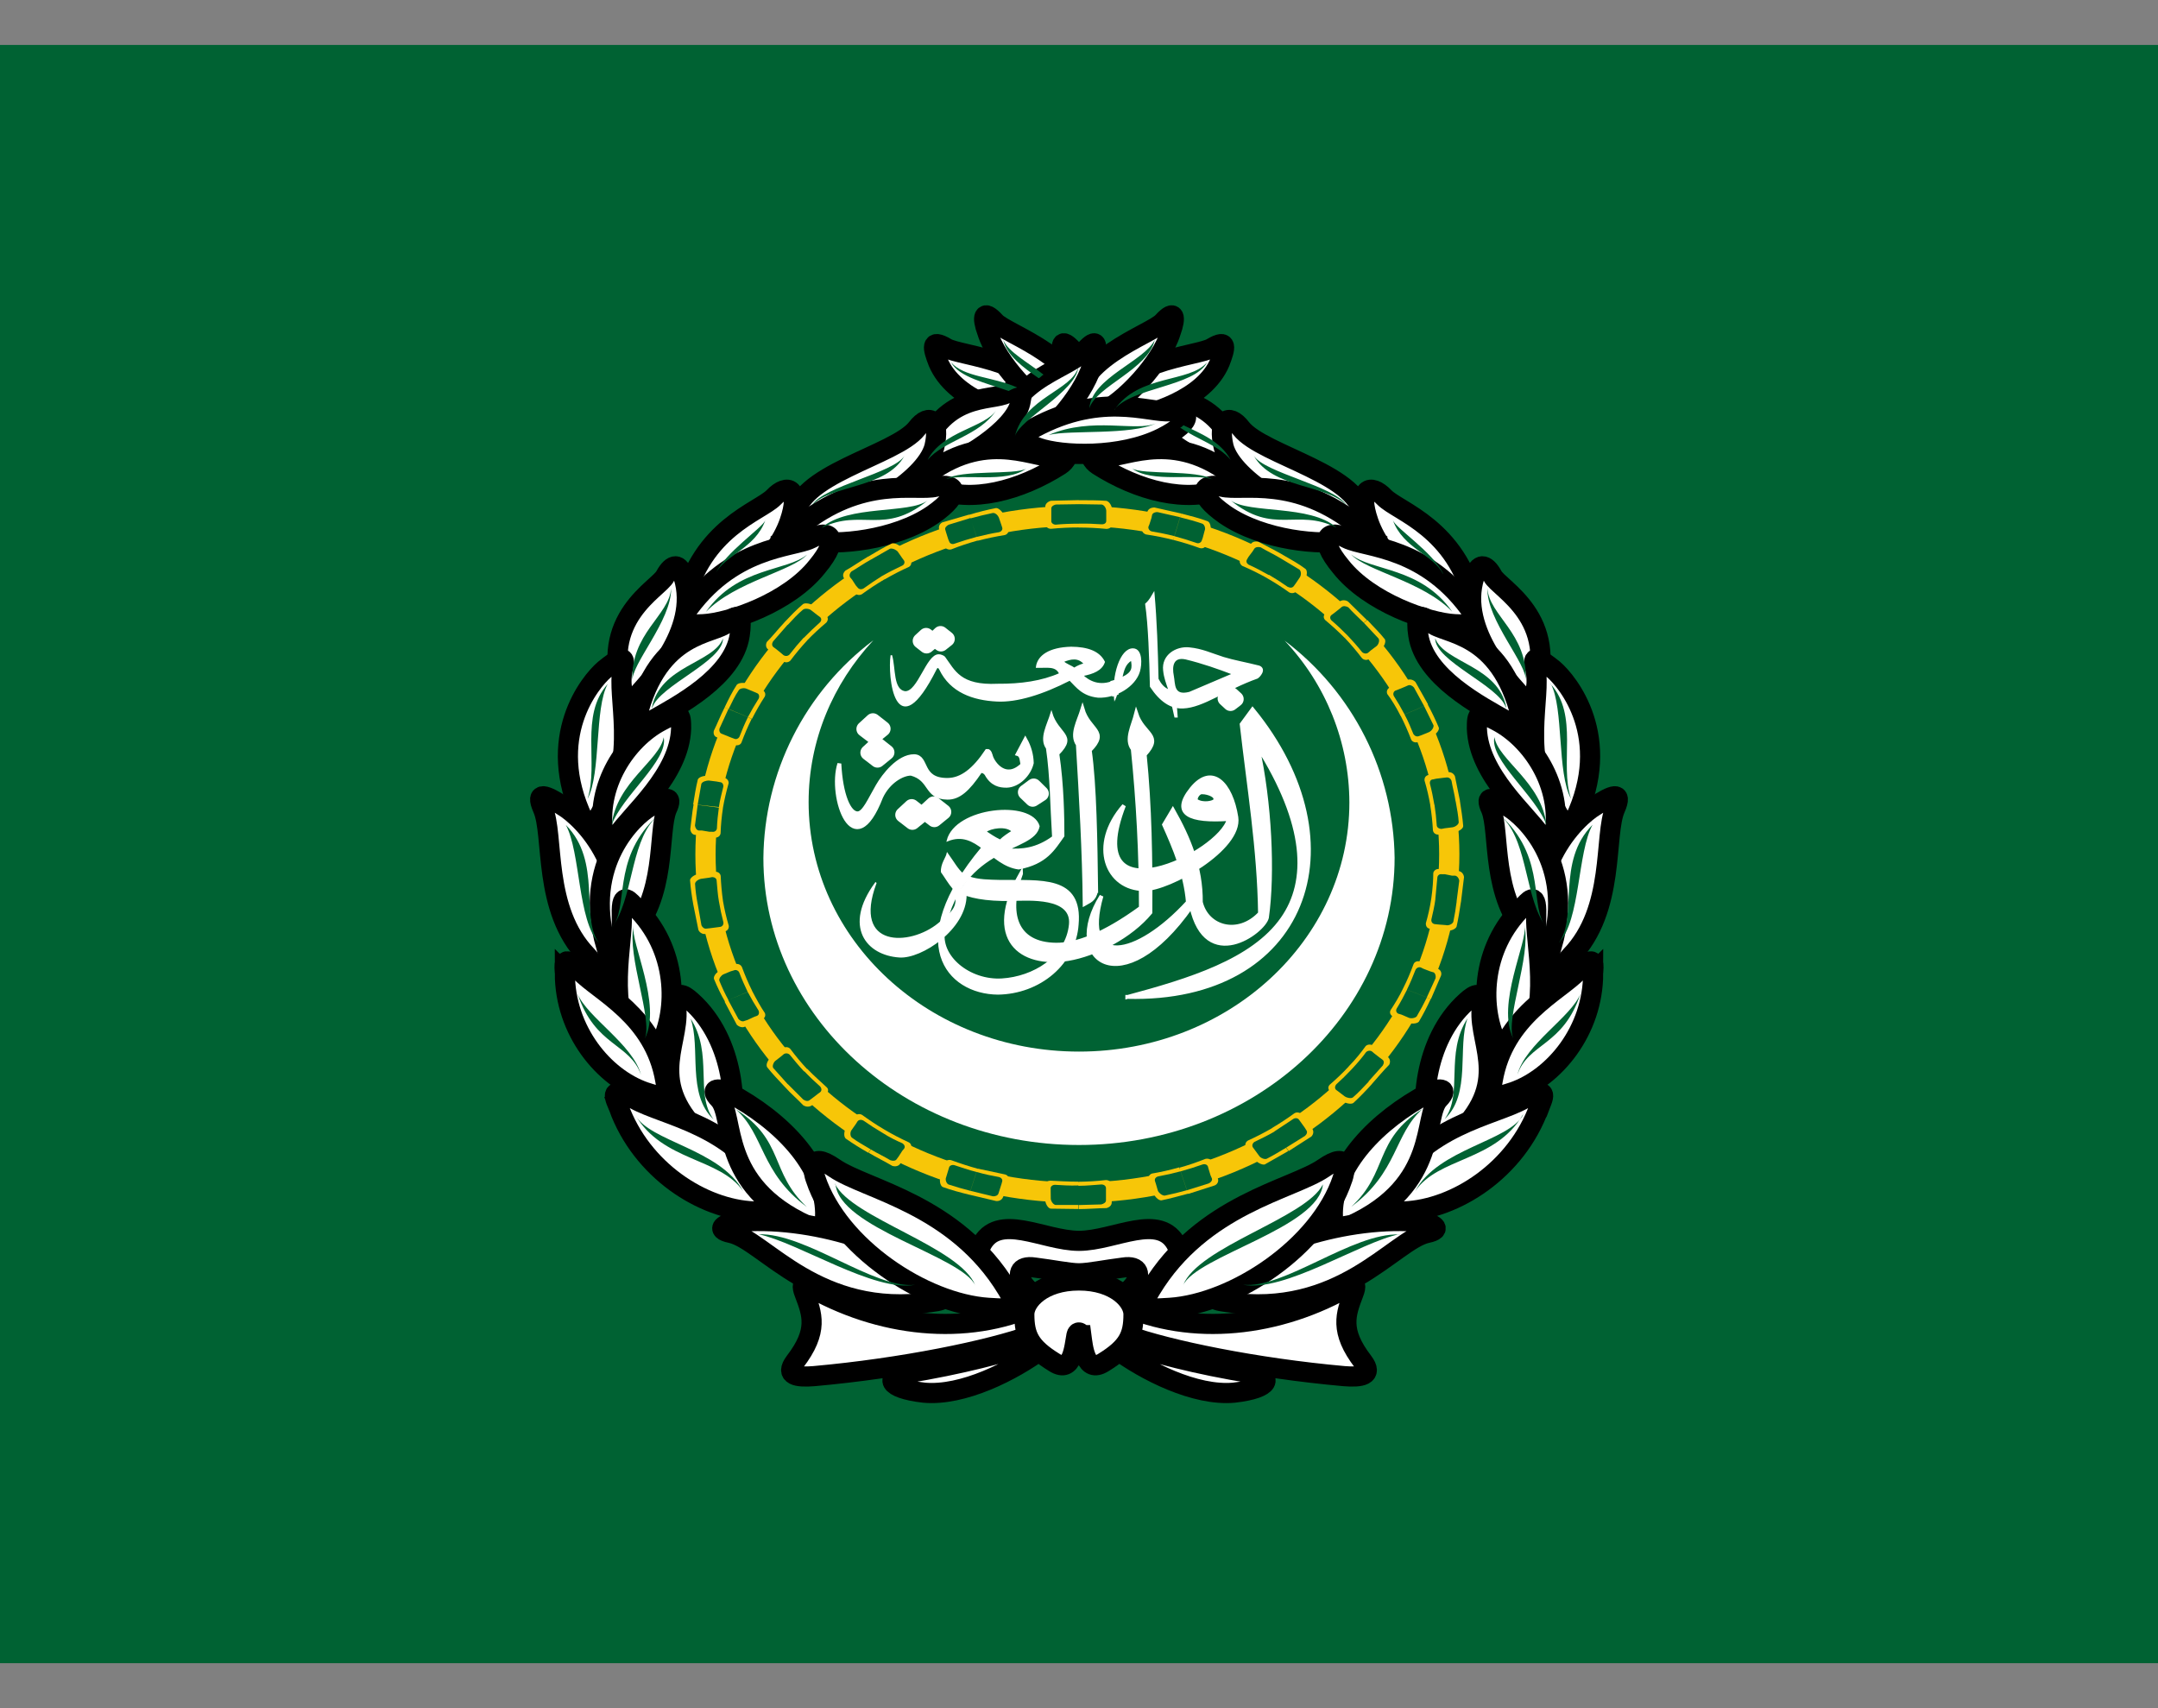 <svg fill="none" height="19" viewBox="0 0 24 19" width="24" xmlns="http://www.w3.org/2000/svg" xmlns:xlink="http://www.w3.org/1999/xlink"><rect x="0" y="0" width="24" height="19" fill="#808080" stroke="none"/><clipPath id="a"><path d="m0 .5h24v18h-24z"/></clipPath><g clip-path="url(#a)"><path d="m0 .5v18h24v-18z" fill="#006233"/><path clip-rule="evenodd" d="m9.738 9.823c-.353.483-.098.796.266.819.24.016.739-.309.738-.691l-.136-.069c.076.196-.003.258-.165.392-.32.264-.975.283-.702-.45z" fill="#fff" fill-rule="evenodd" stroke="#fff" stroke-width=".017"/><path clip-rule="evenodd" d="m12.537 11.089c1.988.051 2.62-1.699 1.393-3.198l-.121.165c.079.698.194 1.387.204 2.103-.24.257-.589.161-.658-.124.004-.387-.135-.715-.311-1.027l-.098.165c.115.257.239.546.265.862-.567.619-1.194.744-.961-.069-.449.713.23 1.216.999.118.165.749.803.284.841.123.07-.491.034-1.283-.106-1.908.553.872.573 1.501.278 1.921-.327.468-1.039.686-1.725.87z" fill="#fff" fill-rule="evenodd" stroke="#fff" stroke-width=".043"/><path clip-rule="evenodd" d="m13.665 9.11c-.425.029-.643-.051-.413-.337.228-.28.44-.057.498.318.053.351-.747.799-1.024.799-.418 0-.612-.49-.226-.93-.496 1.285 1.072.54 1.166.151zm-.294-.298c-.052-.002-.09.081-.064.097.075.047.194.019.206-.005.026-.052-.07-.089-.142-.092z" fill="#fff" fill-rule="evenodd" stroke="#fff" stroke-width=".043"/><path clip-rule="evenodd" d="m11.355 9.717c-.409.732-.001 1.035.523.95.305-.051.693-.248.916-.517.004-.593-.005-1.181-.063-1.755.204-.222-.018-.221-.095-.459-.035.139-.121.289-.038.397.059.579.091 1.166.09 1.764-.412.301-.721.413-.942.411-.457-.004-.555-.353-.391-.79z" fill="#fff" fill-rule="evenodd" stroke="#fff" stroke-width=".043"/><path clip-rule="evenodd" d="m12.191 9.91c-.007-.552-.016-1.178-.071-1.564.213-.215-.011-.22-.081-.46-.041.136-.131.285-.052.396.035.59.07 1.181.076 1.771.049-.029.105-.04.127-.143z" fill="#fff" fill-rule="evenodd" stroke="#fff" stroke-width=".043"/><path clip-rule="evenodd" d="m10.604 9.884c-.052-.06-.089-.127-.131-.185-.007-.083.054-.16.063-.202.07.098.11.172.166.221m.074.038c.102.037.228.037.344.04.447.007.917-.06.867.491-.015.206-.115.4-.279.542-.165.142-.382.223-.61.226-.569-.005-1.054-.576-.177-1.626.085-.012.195.009.286.016.157.011.318-.002.502-.136-.022-.346-.022-.674-.068-.986-.079-.11.011-.258.052-.396.07.241.292.246.08.461.051.347.056.701.056.912-.106.148-.19.304-.5.363-.318-.042-.461-.447-.792-.313.091-.365.932-.448 1.017-.16-.056.3-.841.18-1.05 1.15-.064.299.282.574.638.552.348-.021.719-.241.755-.61.029-.309-.45-.273-.65-.269-.292.006-.476-.035-.586-.093m.299-.669c.052-.045.233-.076.299-.004-.049.03-.097.062-.136.1-.068-.032-.113-.065-.162-.097z" fill="#fff" fill-rule="evenodd"/><path d="m10.604 9.884c-.052-.06-.089-.127-.131-.185-.007-.083.054-.16.063-.202.07.098.11.172.166.221m.074.038c.102.037.228.037.344.04.447.007.917-.06.867.491-.015.206-.115.4-.279.542-.165.142-.382.223-.61.226-.569-.005-1.054-.576-.177-1.626.085-.012.195.009.286.016.157.011.318-.002.502-.136-.022-.346-.022-.674-.068-.986-.079-.11.011-.258.052-.396.07.241.292.246.08.461.051.347.056.701.056.912-.106.148-.19.304-.5.363-.318-.042-.461-.447-.792-.313.091-.365.932-.448 1.017-.16-.056.3-.841.18-1.05 1.15-.064.299.282.574.638.552.348-.021.719-.241.755-.61.029-.309-.45-.273-.65-.269-.292.006-.476-.035-.586-.093m.299-.669c.052-.045.233-.076.299-.004-.049.03-.097.062-.136.1-.068-.032-.113-.065-.162-.097z" stroke="#fff" stroke-width=".017"/><path clip-rule="evenodd" d="m11.403 8.226c.045.081.07.17.072.261-.03.129-.151.249-.277.253-.078.002-.165-.017-.226-.128-.007-.014-.04-.046-.071-.031-.138.206-.24.293-.364.292-.248-.004-.174-.205-.404-.267-.095-.002-.252.086-.333.258-.305.788-.583-.002-.465-.37.018.351.11.559.206.553.07-.006.131-.153.22-.306.068-.118.232-.33.405-.33.158.004.059.268.375.264.153-.002.293-.109.435-.323.031-.005.04.046.046.063.022.073.161.274.349.091-.009-.04-.005-.105-.053-.119z" fill="#fff" fill-rule="evenodd" stroke="#fff" stroke-width=".043"/><path clip-rule="evenodd" d="m12.397 7.573c-.168.076-.29.006-.36-.061.121-.022.215-.062.243-.149-.055-.112-.184-.16-.367-.161-.244.006-.369.096-.384.218.113.004.215-.025.259.074-.2.089-.436.122-.693.12-.42.02-.481-.153-.592-.304-.008-.01-.045-.026-.064-.024-.13 0-.225.412-.371.411-.146-.017-.113-.265-.155-.407-.035.222.045 1.048.496.151.014-.03.033-.021.045.004.121.251.368.337.634.35.222.011.506-.077.81-.233.08.081.144.172.314.19.198.009.409-.122.457-.283.025-.083.029-.247-.068-.249-.135-.004-.233.294-.202.562.003-.004.018-.067.018-.067m-.597-.357c.089-.037.174-.055.243.027-.041.01-.08.027-.115.05-.038-.027-.09-.041-.128-.077zm.652.185c.022-.088.034-.159.113-.205.016.093.019.145-.113.205zm.532.136c-.026-.076-.052-.141-.06-.223-.019-.166.138-.261.28-.247.146.014.243.063.382.107.109.034.256.06.397.096.079.032 0 .117-.021.128-.352.125-.601.324-.825.332-.134.006-.252-.073-.36-.236-.007-.315-.019-.685-.053-.917.052-.047.063-.082.087-.12.027.306.038.629.045.954.029.056.064.103.128.127zm.225.025c-.188.048-.165-.097-.183-.186-.021-.104-.007-.222.139-.192.19.046.363.107.53.171z" fill="#fff" fill-rule="evenodd"/><path d="m12.397 7.573c-.168.076-.29.006-.36-.061.121-.022.215-.062.243-.149-.055-.112-.184-.16-.367-.161-.244.006-.369.096-.384.218.113.004.215-.025.259.074-.2.089-.436.122-.693.12-.42.02-.481-.153-.592-.304-.008-.01-.045-.026-.064-.024-.13 0-.225.412-.371.411-.146-.017-.113-.265-.155-.407-.035.222.045 1.048.496.151.014-.03.033-.021.045.004.121.251.368.337.634.35.222.011.506-.077.81-.233.08.081.144.172.314.19.198.009.409-.122.457-.283.025-.083.029-.247-.068-.249-.135-.004-.233.294-.202.562.003-.004.018-.067.018-.067m-.597-.357c.089-.037.174-.055.243.027-.041.01-.08.027-.115.05-.038-.027-.09-.041-.128-.077zm.652.185c.022-.088.034-.159.113-.205.016.093.019.145-.113.205zm.532.136c-.026-.076-.052-.141-.06-.223-.019-.166.138-.261.28-.247.146.014.243.063.382.107.109.034.256.06.397.096.079.032 0 .117-.021.128-.352.125-.601.324-.825.332-.134.006-.252-.073-.36-.236-.007-.315-.019-.685-.053-.917.052-.047.063-.082.087-.12.027.306.038.629.045.954.029.056.064.103.128.127zm.225.025c-.188.048-.165-.097-.183-.186-.021-.104-.007-.222.139-.192.19.046.363.107.53.171z" stroke="#fff" stroke-width=".017"/><path clip-rule="evenodd" d="m13.043 7.858.026.115h.02l-.008-.108" fill="#fff" fill-rule="evenodd"/><path d="m13.043 7.858.026.115h.02l-.008-.108" stroke="#fff" stroke-width=".017"/><path d="m10.043 9.064.096-.089.11.086-.102.083zm.243-.03.097-.089.11.086-.102.083zm-.675-.925.097-.089.11.086-.102.083zm.044.263.097-.089.109.086-.102.083zm1.752.44.089-.066.082.081-.093.06zm-1.17-1.683.063-.058.072.056-.067.055zm.16-.019.063-.06.072.057-.067.053zm3.348.666-.06.046-.057-.053.063-.042z" style="fill-rule:evenodd;clip-rule:evenodd;fill:#fff;stroke:#fff;stroke-width:.173;stroke-linecap:round;stroke-linejoin:round"/><path clip-rule="evenodd" d="m10.922 9.423-.007.098.172.015.138-.094z" fill="#fff" fill-rule="evenodd" stroke="#fff" stroke-width=".017"/><path clip-rule="evenodd" d="m12.373 7.592.051-.01-.005.128-.031.011z" fill="#fff" fill-rule="evenodd" stroke="#fff" stroke-width=".043"/><path d="m12 12.736c1.935 0 3.51-1.433 3.51-3.195-.006-.469-.119-.931-.331-1.349-.212-.419-.517-.783-.892-1.066.46.487.718 1.13.72 1.8 0 1.53-1.346 2.771-3.007 2.771-1.661 0-3.007-1.241-3.007-2.775 0-.686.27-1.316.72-1.8-.376.283-.682.649-.894 1.069-.212.42-.325.883-.329 1.354 0 1.759 1.575 3.191 3.51 3.191z" fill="#fff"/><path d="m11.525 14.515c-.774.352-1.742.256-2.56-.224-.035-.016-.053.008-.018.096.088.232.158.416-.106.76-.114.152.018.176.211.16.985-.088 1.953-.288 2.419-.456zm-.018.416c-.308.112-.836.248-1.425.344-.238.032-.229.168.194.216.431.04.985-.24 1.319-.488z" fill="#fff" stroke="#000" stroke-width=".224"/><path d="m12 14.163c.106 0 .299-.04.493-.064.361-.056.097.448-.493.448v.168c.598 0 1.223-.592 1.091-.857-.185-.384-.695-.056-1.091-.056-.396 0-.906-.328-1.091.056-.132.264.493.857 1.091.857v-.168c-.589 0-.853-.504-.493-.448.194.024.387.064.493.064z" fill="#fff"/><g stroke="#000" stroke-width=".224"><path d="m12 14.547c.589 0 .853-.504.493-.448-.194.024-.387.064-.493.064-.105 0-.299-.04-.493-.064-.361-.056-.097.448.493.448zm0 0v.168m0 0c.598 0 1.223-.592 1.091-.857-.185-.384-.695-.056-1.091-.056-.396 0-.906-.328-1.091.056-.132.264.493.857 1.091.857z"/><path d="m12.475 14.515c.774.352 1.742.256 2.56-.224.035-.016.053.008.018.096-.088.232-.158.416.106.76.114.152-.018.176-.211.16-.985-.088-1.953-.288-2.419-.456zm.018.416c.308.112.827.248 1.425.344.238.032.229.168-.194.216-.431.04-.985-.24-1.319-.488z" fill="#fff"/><path d="m12.026 14.851c.018.136.044.432.246.304.273-.168.334-.296.334-.536 0-.152-.202-.376-.607-.376-.405 0-.607.224-.607.376 0 .24.061.368.334.536.202.128.22-.168.246-.304.009-.048.053-.032.053 0z" fill="#fff"/><path d="m11.745 4.597c-.114-.592-1.073-.632-1.223-.728-.176-.104-.15 0-.088.16.176.416.774.584 1.047.632.22.032.29.048.264-.064z" fill="#fff"/><path d="m12.035 4.613c.097-.608-.853-.896-.968-1.033-.132-.144-.15-.056-.088.112.114.36.528.784.774.896.202.096.264.136.281.024z" fill="#fff"/><path d="m12.818 4.966c.088-.728-.686-.84-.888-1.073-.132-.144-.141-.064-.097.104.088.368.475.8.713.937.185.104.264.144.273.032z" fill="#fff"/><path d="m12.581 4.806c-.8-.472-1.363-.208-1.592-.232-.22-.024-.29.104.088.296.466.232 1.117.2 1.372.112.264-.096.185-.144.132-.176zm1.205.32c-.246-.784-.818-.656-.985-.752-.167-.096-.185-.072-.149.104.07.312.66.656.95.76.106.032.237.08.185-.112z" fill="#fff"/><path d="m13.671 5.262c-.686-.504-1.223-.128-1.434-.184-.158-.04-.088.056-.026.096.44.28.985.432 1.407.256.167-.064.176-.08.053-.168zm1.487.512c.009-.496-1.117-.704-1.355-1.009-.141-.184-.264-.088-.194.208.105.384.88.808 1.302.888.255.048.246-.032.246-.088z" fill="#fff"/><path d="m15.123 5.862c-.713-.584-1.311-.392-1.531-.448-.22-.048-.308.072.035.312.422.288 1.073.344 1.346.288s.202-.112.15-.152zm1.276.856c-.202-.848-.845-1.025-1.003-1.185-.15-.16-.308-.112-.176.272.158.456.677.856.95.953.264.104.246.024.229-.04z" fill="#fff"/><path d="m16.389 6.831c-.519-.76-1.196-.736-1.407-.84-.202-.112-.343-.016-.07.312.317.4.968.624 1.267.64s.246-.056.211-.112z" fill="#fff"/><path d="m17.058 7.735c.299-.864-.387-1.185-.458-1.329-.079-.144-.158-.144-.202.008-.194.616.431 1.217.528 1.337.097.112.114.056.132-.016z" fill="#fff"/><path d="m16.917 7.975c-.237-.969-.862-.912-1.003-1.049-.149-.136-.167-.04-.141.136.07.472.695.792.976.953.088.048.194.104.167-.04zm.598 1.137c.431-.912-.079-1.529-.237-1.665-.158-.128-.255-.184-.202 0 .07.28-.176 1.001.202 1.529.123.176.141.344.237.136z" fill="#fff"/><path d="m17.287 9.296c.097-.56-.255-1.073-.633-1.273-.22-.12-.229-.088-.229.08.018.52.554.953.713 1.193.15.224.141.056.15 0z" fill="#fff"/><path d="m17.19 10.753c-.317-1.057.343-1.665.545-1.785.194-.128.317-.176.229.024-.132.296.009 1.121-.493 1.641-.158.176-.22.36-.281.12z" fill="#fff"/><path d="m17.26 10.521c.264-.921-.308-1.441-.484-1.545-.167-.104-.273-.144-.194.024.105.256-.009.977.431 1.425.141.152.194.304.246.096z" fill="#fff"/><path d="m16.935 10.088c-.475.464-.484 1.145-.273 1.545.132.232.15.216.273.048.334-.488.132-1.193.15-1.505.009-.296-.097-.136-.15-.088z" fill="#fff"/><path d="m17.718 10.825c0 .64-.431 1.161-.888 1.321-.264.088-.264.064-.229-.128.123-.72.73-.985.95-1.217.211-.224.167-.04.167.024z" fill="#fff"/><path d="m16.082 12.73c.774-.64.361-1.089.396-1.505.018-.224-.079-.168-.167-.088-.493.44-.519 1.225-.413 1.529.044.136.114.12.185.064z" fill="#fff"/><path d="m17.119 12.314c-.255.704-.932 1.137-1.504 1.161-.334.016-.325-.008-.211-.216.431-.752 1.196-.841 1.54-1.033.317-.176.202.016.176.088z" fill="#fff"/><path d="m15.017 13.634c1.003-.456.8-1.217.985-1.409.132-.136-.026-.12-.106-.072-.589.312-1.064.808-1.073 1.337 0 .2.018.224.194.144z" fill="#fff"/><path d="m13.645 14.483c1.267.184 1.856-.688 2.225-.768.194-.04.053-.112-.044-.12-.844-.088-1.918.272-2.243.672-.132.16-.132.192.062.216z" fill="#fff"/><path d="m14.93 13.114c-.255.76-1.205 1.385-1.918 1.433-.334.024-.334-.008-.211-.208.572-.945 1.566-1.105 1.918-1.345.299-.208.237.048.211.12zm-2.674-8.517c.114-.592 1.073-.632 1.223-.728.176-.104.15 0 .088.16-.176.416-.774.584-1.047.632-.22.032-.29.048-.264-.064z" fill="#fff"/><path d="m11.965 4.613c-.097-.608.853-.896.968-1.033.132-.144.149-.056.088.112-.114.36-.528.784-.774.896-.202.096-.264.136-.281.024z" fill="#fff"/><path d="m11.182 4.966c-.088-.728.686-.84.888-1.073.132-.144.141-.064.097.104-.088.368-.475.8-.713.937-.185.104-.264.144-.273.032z" fill="#fff"/><path d="m11.419 4.806c.8-.472 1.363-.208 1.592-.232.22-.024.29.104-.088.296-.466.232-1.117.2-1.372.112-.264-.096-.185-.144-.132-.176zm-1.205.32c.246-.784.818-.656.985-.752s.185-.072.149.104c-.07.312-.66.656-.95.76-.106.032-.237.08-.185-.112z" fill="#fff"/><path d="m10.329 5.262c.686-.504 1.223-.128 1.434-.184.158-.04.088.056.026.096-.44.28-.985.432-1.407.256-.167-.064-.176-.08-.053-.168zm-1.487.512c-.009-.496 1.117-.704 1.355-1.009.141-.184.264-.088.194.208-.106.384-.88.808-1.302.888-.255.048-.246-.032-.246-.088z" fill="#fff"/><path d="m8.877 5.862c.713-.584 1.311-.392 1.531-.448.22-.048.308.072-.035.312-.422.288-1.073.344-1.346.288s-.202-.112-.15-.152zm-1.276.856c.202-.848.844-1.025 1.003-1.185.15-.16.308-.112.176.272-.158.456-.677.856-.95.953-.264.104-.246.024-.229-.04z" fill="#fff"/><path d="m7.611 6.831c.519-.76 1.196-.736 1.407-.84.202-.112.343-.016.07.312-.317.4-.968.624-1.267.64s-.246-.056-.211-.112z" fill="#fff"/><path d="m6.942 7.735c-.299-.864.387-1.185.457-1.329.079-.144.158-.144.202.008.194.616-.431 1.217-.528 1.337-.097.112-.114.056-.132-.016z" fill="#fff"/><path d="m7.083 7.975c.238-.969.862-.912 1.003-1.049.15-.136.167-.04.141.136-.07.472-.695.792-.976.953-.088.048-.194.104-.167-.04zm-.598 1.137c-.431-.912.079-1.529.238-1.665.158-.128.255-.184.202 0-.07.28.176 1.001-.202 1.529-.123.176-.141.344-.238.136z" fill="#fff"/><path d="m6.713 9.296c-.097-.56.255-1.073.633-1.273.22-.12.229-.088.229.08-.018.52-.554.953-.713 1.193-.15.224-.141.056-.15 0z" fill="#fff"/><path d="m6.81 10.753c.317-1.057-.343-1.665-.545-1.785-.194-.128-.317-.176-.229.024.132.296-.009 1.121.493 1.641.158.176.211.36.281.12z" fill="#fff"/><path d="m6.739 10.521c-.264-.921.308-1.441.484-1.545.167-.104.273-.144.194.024-.106.256.009.977-.431 1.425-.141.152-.194.304-.246.096z" fill="#fff"/><path d="m7.065 10.088c.475.464.484 1.145.273 1.545-.132.232-.15.216-.273.048-.334-.488-.132-1.193-.15-1.505-.009-.296.097-.136.15-.088z" fill="#fff"/><path d="m6.282 10.825c0 .64.431 1.161.888 1.321.264.088.264.064.229-.128-.123-.72-.73-.985-.95-1.217-.211-.224-.167-.04-.167.024z" fill="#fff"/><path d="m7.918 12.73c-.774-.64-.361-1.089-.396-1.505-.018-.224.079-.168.167-.088.493.44.519 1.225.413 1.529-.044.136-.114.12-.185.064z" fill="#fff"/><path d="m6.88 12.314c.255.704.932 1.137 1.504 1.161.334.016.325-.008.211-.216-.431-.752-1.196-.841-1.539-1.033-.317-.176-.202.016-.176.088z" fill="#fff"/><path d="m8.983 13.634c-1.003-.456-.801-1.217-.985-1.409-.132-.136.026-.12.106-.072.589.312 1.064.808 1.073 1.337 0 .2-.018.224-.194.144z" fill="#fff"/><path d="m10.355 14.483c-1.267.184-1.856-.688-2.226-.768-.194-.04-.053-.112.044-.12.844-.088 1.918.272 2.243.672.132.16.132.192-.062.216z" fill="#fff"/><path d="m9.071 13.114c.255.76 1.205 1.385 1.918 1.433.334.024.334-.008.211-.208-.572-.945-1.566-1.105-1.918-1.345-.299-.208-.238.048-.211.12z" fill="#fff"/></g><path d="m13.485 5.334c-.165-.113-.78-.049-.896-.124.221.169.713.049.9.124zm1.489.285c-.131-.214-.915-.36-1.031-.551.206.367.81.319 1.031.551zm-.113.247c-.292-.255-.968-.15-1.174-.3.476.39.739.086 1.17.3zm-1.699-1.136c.184.09.412.176.525.386-.131-.161-.367-.225-.562-.36.011 0 .026-.015.037-.026zm2.888 1.65c-.116-.24-.525-.502-.559-.593.113.311.45.386.555.593zm.101.424c-.352-.502-.904-.45-1.125-.637.169.184.802.3 1.125.637zm.818.776c.026-.536-.412-.735-.427-1.039-.011.36.45.848.427 1.039zm-.217.289c-.09-.465-.686-.495-.791-.769 0 .255.701.521.787.769zm.491-.263c.319.352.098.889.229 1.279-.158-.289-.079-1.009-.225-1.279zm-.517 1.5c.472.469.281.986.472 1.211-.236-.311-.203-.919-.472-1.208zm.986.068c-.409.409-.161 1.024-.375 1.312.24-.247.206-1.012.375-1.312zm-.514 0c-.052-.472-.536-.72-.578-.975-.056.255.465.656.578.975zm-.244 1.125c.075.33-.214 1.035-.124 1.252-.195-.375.165-1.087.124-1.249zm.623.754c-.191.585-.581.547-.701.9.086-.338.6-.641.701-.9zm-1.256.274c-.255.394-.045.84-.255 1.121.3-.281.139-.802.255-1.121zm.615 1.073c-.307.521-.941.472-1.196.848.255-.472 1.039-.551 1.2-.848zm-1.117-.064c-.544.345-.375.705-.791 1.087.517-.383.476-.806.791-1.087zm-.255 1.395c-.525-.019-1.282.608-1.74.559.458.09 1.301-.472 1.74-.562zm-.851-.562c-.037.487-1.41.802-1.556 1.129.165-.431 1.373-.75 1.556-1.125zm-3.105-9c-.176-.139-.39-.251-.45-.386.045.176.217.3.394.424.019-.007.037-.034.056-.041zm-.3.139c-.274-.12-.589-.113-.731-.278.09.165.386.229.641.319.026-.015.064-.034.09-.037zm-.791 1.024c.165-.113.78-.045.896-.12-.221.169-.713.049-.9.12zm-1.489.289c.131-.214.915-.36 1.031-.551-.203.367-.81.319-1.031.551zm.113.247c.292-.255.971-.15 1.174-.3-.476.39-.739.086-1.17.3zm1.174-.75c.165-.323.637-.36.765-.555-.188.289-.589.338-.765.555zm1.35-.281c.487-.206.964-.03 1.192-.128-.281.135-.953.071-1.189.128zm-3.709 1.545c.113-.24.517-.506.555-.593-.113.311-.45.386-.555.593zm-.105.424c.352-.502.904-.45 1.125-.637-.165.184-.799.3-1.125.637zm-.818.776c-.026-.536.412-.735.431-1.039.007.36-.45.848-.431 1.039zm.217.289c.09-.465.686-.495.791-.769 0 .255-.701.521-.787.769zm-.491-.263c-.315.352-.098.885-.225 1.279.154-.289.075-1.009.225-1.279zm.517 1.5c-.472.469-.281.986-.472 1.211.236-.311.203-.919.472-1.208zm-.983.068c.405.409.158 1.024.367 1.312-.236-.247-.203-1.012-.367-1.312zm.51 0c.052-.472.536-.72.578-.975.056.255-.465.656-.578.975zm.244 1.125c-.075.33.214 1.035.124 1.252.195-.375-.165-1.087-.124-1.249zm-.623.754c.195.585.581.547.705.9-.09-.338-.6-.641-.705-.9zm1.256.274c.255.394.045.84.255 1.121-.3-.281-.139-.802-.255-1.121zm-.615 1.073c.307.521.941.472 1.2.848-.259-.472-1.042-.551-1.2-.848zm1.117-.064c.544.345.379.705.791 1.087-.517-.383-.472-.806-.791-1.087zm.255 1.391c.525-.015 1.286.611 1.74.562-.454.086-1.301-.472-1.74-.562zm.855-.562c.034.491 1.406.802 1.556 1.133-.169-.431-1.372-.75-1.56-1.129zm1.995-8.314c.105-.431.637-.51.705-.769-.026.274-.652.578-.705.769zm1.556-1.073c-.075.33-.649.514-.728.761.026-.338.615-.525.728-.761zm-.45.78c.274-.401.836-.3 1.031-.529-.142.27-.836.278-1.031.525z" fill="#006233"/><path d="m16.118 9.5c0 2.081-1.849 3.765-4.136 3.765-2.284 0-4.136-1.684-4.136-3.761 0-2.081 1.853-3.765 4.136-3.765 2.288 0 4.136 1.688 4.136 3.765z" stroke="#f7c608" stroke-linecap="round" stroke-linejoin="round" stroke-width=".225"/><path d="m11.175 13.269-.019.045c-.011.03-.041.049-.079.045l-.3-.071.098-.289.3.064c.034.007.052.037.037.068l-.007.037m-.713-.18.015-.045c.007-.034.041-.049.075-.037.096.035.194.067.292.094l-.094.289c-.105-.026-.203-.052-.296-.086-.03-.015-.037-.075-.026-.109" fill="#f7c608"/><path d="m11.115 13.242-.011.034c-.007.022-.037.034-.064.03l-.247-.06.068-.21c.09.026.184.045.247.056.03.007.045.03.037.052l-.007.026m-.593-.15.011-.037c.007-.019.034-.03.06-.022.071.022.15.052.244.075l-.068.21c-.082-.021-.163-.045-.244-.071-.026-.015-.037-.056-.026-.079" fill="#006233"/><path d="m10.039 12.905-.026.037c-.019.03-.056.037-.09.026-.075-.045-.176-.094-.263-.146l.18-.255c.086.051.175.097.266.139.03.015.037.049.019.075l-.022.037m-.626-.36.026-.037c.019-.03.056-.037.086-.019.068.049.154.109.251.165l-.184.255c-.086-.049-.17-.101-.251-.158-.026-.026-.015-.086 0-.113" fill="#f7c608"/><path d="m9.994 12.864-.022.03c-.011.019-.041.022-.071.011-.06-.037-.142-.075-.217-.12l.131-.184c.075.049.161.09.221.116.022.015.034.037.019.06l-.019.022m-.518-.296.019-.03c.015-.019.041-.022.068-.007.068.048.138.093.21.135l-.131.184c-.075-.045-.15-.086-.21-.131-.022-.019-.019-.064-.004-.083" fill="#006233"/><path d="m9.068 12.264-.037.03c-.03.022-.068.019-.098 0-.056-.06-.139-.131-.206-.206l.251-.199c.075.079.158.15.214.203.026.022.022.056-.004.075l-.034.03m-.487-.502.037-.034c.026-.019.064-.019.086.007.058.078.121.153.188.225l-.251.195c-.071-.075-.139-.146-.195-.217-.019-.03.011-.083.037-.105" fill="#f7c608"/><path d="m9.034 12.215-.03.022c-.019.015-.045.011-.071-.007l-.172-.172.184-.142c.056.059.115.115.176.169.019.022.019.049 0 .064l-.026.019m-.405-.42.026-.022c.022-.015.049-.011.068.007.045.056.098.12.161.188l-.184.139-.161-.18c-.015-.022.004-.064.022-.079" fill="#006233"/><path d="m8.333 11.401-.049.019c-.03.015-.068 0-.09-.022l-.135-.255.304-.124c.049.094.101.188.142.247.015.03 0 .06-.03.075l-.037.015m-.315-.608.045-.022c.034-.011.068 0 .083.03.033.089.07.177.113.263l-.3.124c-.047-.082-.088-.168-.124-.255-.007-.037.037-.079.071-.094" fill="#f7c608"/><path d="m8.314 11.345-.034.011c-.022.011-.049 0-.068-.022l-.113-.21.217-.09c.037.07.077.139.12.206.011.026.004.052-.019.06l-.03.011m-.263-.506.037-.011c.022-.011.049 0 .06.022.028.074.06.146.094.217l-.214.09c-.038-.069-.071-.141-.101-.214-.007-.026.022-.06.045-.071" fill="#006233"/><path d="m7.894 10.381-.052.008c-.016.001-.031-.002-.045-.011-.013-.008-.024-.02-.03-.035l-.056-.278.33-.041c.016.092.037.184.064.274.004.034-.019.06-.052.064l-.045.007m-.113-.664.052-.007c.034-.007.064.015.068.045.004.083.011.176.026.281l-.33.041c-.017-.092-.03-.184-.037-.277.007-.034.064-.064.098-.068" fill="#f7c608"/><path d="m7.894 10.325-.037.004c-.022.004-.045-.011-.056-.037l-.041-.233.236-.03c.013.077.029.153.049.229.004.026-.011.049-.037.052l-.03.004m-.094-.551.037-.007c.026 0 .049.015.049.041.007.068.011.15.026.233l-.236.03c-.015-.075-.026-.158-.03-.229 0-.026.041-.052.068-.056" fill="#006233"/><path d="m7.789 9.294-.052-.007c-.037 0-.056-.03-.06-.064.011-.075.019-.18.037-.278l.326.045c-.014.092-.023.185-.026.278-.004.034-.034.052-.068.049l-.045-.007m.098-.664.052.004c.034.007.056.034.052.064-.026.091-.048.184-.064.278l-.33-.045c.015-.094.03-.188.052-.278.015-.03.079-.045.113-.037" fill="#f7c608"/><path d="m7.807 9.238h-.037c-.026-.007-.037-.03-.041-.056l.03-.229.236.03c-.011.077-.019.155-.022.232-.004.026-.026.041-.052.037h-.03m.079-.559.037.007c.026 0 .041.026.037.052-.015.064-.037.142-.049.225l-.236-.026.041-.232c.011-.026.056-.037.083-.037" fill="#006233"/><path d="m8.025 8.225-.049-.022c-.034-.011-.045-.041-.037-.075.037-.075.075-.172.12-.259l.3.128c-.042.085-.08.173-.113.263-.011.026-.045.037-.075.026l-.045-.019m.3-.615.049.022c.03.011.045.045.03.075-.052.08-.099.163-.142.247l-.304-.128c.041-.086.086-.176.135-.251.022-.026.09-.026.12-.011" fill="#f7c608"/><path d="m8.062 8.176-.037-.015c-.022-.007-.03-.037-.022-.06l.098-.214.217.09c-.035.071-.066.144-.094.217-.011.022-.037.034-.06.022l-.03-.011m.251-.51.034.015c.022.007.03.034.019.06-.043.067-.083.136-.12.206l-.214-.09c.037-.075.071-.15.113-.21.015-.022.064-.026.086-.015" fill="#006233"/><path d="m8.584 7.258-.041-.034c-.026-.019-.03-.052-.015-.083.06-.06.128-.146.195-.217l.255.199c-.067.072-.129.147-.188.225-.012.012-.028.019-.045.019s-.033-.007-.045-.019l-.034-.022m.48-.514.037.03c.03.022.03.056.007.083-.075.063-.146.129-.214.199l-.255-.199c.071-.075.139-.146.21-.206.03-.019.094 0 .12.019" fill="#f7c608"/><path d="m8.632 7.22-.03-.022c-.019-.015-.019-.041-.004-.064l.161-.184.18.142c-.055.06-.108.123-.158.188-.019.019-.045.022-.068.007l-.022-.019m.398-.427.03.022c.019.015.019.041 0 .06-.062.055-.122.113-.18.172l-.18-.142c.06-.064.113-.124.172-.172.026-.019.075-.007.09.007" fill="#006233"/><path d="m9.413 6.47-.026-.037c-.019-.03-.011-.06.015-.086.075-.041.165-.105.255-.158l.18.255c-.087.051-.17.106-.251.165-.013.008-.029.011-.044.008s-.029-.011-.038-.023l-.026-.037m.619-.367.026.037c.022.03.011.064-.015.079-.083.037-.173.083-.27.139l-.18-.255c.086-.052.176-.105.263-.146.037-.007.09.026.109.052" fill="#f7c608"/><path d="m9.476 6.447-.022-.026c-.011-.022-.004-.045.015-.064.064-.037.139-.09.214-.131l.128.18c-.07.044-.139.09-.206.139-.026.015-.052.011-.068-.011l-.019-.022m.514-.307.022.03c.011.019.004.045-.019.056-.077.036-.152.074-.225.116l-.128-.18.217-.124c.03-.007.071.015.086.034" fill="#006233"/><path d="m10.463 5.934-.019-.049c-.007-.03.007-.06.037-.075l.296-.086.094.289c-.099.028-.197.06-.292.098-.034.007-.064-.007-.075-.037l-.011-.037m.705-.203.015.049c.011.03-.007.06-.037.068-.102.017-.204.038-.304.064l-.094-.289c.099-.03.199-.055.3-.075.034 0 .075.049.086.075" fill="#f7c608"/><path d="m10.523 5.926-.011-.037c-.004-.019.011-.037.037-.052l.244-.075.068.21c-.082.022-.164.047-.244.075-.026.011-.052 0-.06-.022l-.011-.026m.589-.165.011.034c.007.022-.007.045-.037.052-.071.011-.158.03-.247.052l-.068-.206c.082-.023.164-.043.247-.06.03-.004.06.03.068.052" fill="#006233"/><path d="m11.625 5.683v-.049c0-.03.03-.056.064-.064l.307-.007v.304c-.103-0-.205.005-.307.015-.037 0-.06-.022-.06-.056v-.037m.739-.007v.045c0 .034-.026.056-.064.056-.102-.01-.205-.015-.308-.015v-.304c.105 0 .214 0 .308.007.037.007.064.064.064.098" fill="#f7c608"/><path d="m11.692 5.694v-.037c0-.022.019-.037.049-.045l.259-.004v.217c-.098 0-.191.004-.259.011-.026 0-.049-.019-.049-.037v-.034m.611-.004v.034c0 .022-.019.037-.049.037-.085-.006-.17-.009-.255-.007v-.217l.255.004c.03.007.049.045.049.071" fill="#006233"/><path d="m12.75 5.735.011-.045c.011-.03.041-.045.079-.045l.3.068-.094.292c-.099-.025-.199-.045-.3-.06-.034-.011-.052-.037-.041-.071l.011-.037m.713.176-.015.045c-.007.034-.041.049-.075.037-.096-.035-.194-.065-.292-.09l.094-.292c.101.026.203.052.292.086.03.015.037.075.03.105" fill="#f7c608"/><path d="m12.806 5.761.007-.034c.007-.022.037-.034.064-.03l.247.056-.064.21c-.083-.021-.167-.038-.251-.052-.026-.007-.041-.03-.037-.052l.011-.026m.593.15-.011.03c-.007.022-.034.037-.06.026-.08-.028-.162-.053-.244-.075l.064-.21c.086.022.172.045.247.071.026.011.037.056.026.075" fill="#006233"/><path d="m13.883 6.091.026-.037c.019-.03.056-.037.09-.026.075.041.176.09.266.142l-.176.259c-.089-.05-.18-.095-.274-.135-.026-.019-.037-.052-.019-.079l.026-.037m.63.356-.03.037c-.009.013-.022.022-.038.025-.015.003-.031.001-.045-.006-.081-.058-.165-.112-.251-.161l.176-.259c.09.052.18.101.255.158.026.022.015.083-.004.113" fill="#f7c608"/><path d="m13.931 6.133.019-.03c.015-.019.041-.022.071-.015.06.037.142.075.217.12l-.128.188c-.073-.042-.148-.081-.225-.116-.022-.015-.03-.037-.015-.06l.015-.026m.525.296-.022.03c-.015.019-.037.022-.068.007-.068-.048-.138-.093-.21-.135l.128-.184.214.128c.022.022.019.064.004.086" fill="#006233"/><path d="m14.861 6.725.037-.034c.026-.019.064-.019.094 0l.21.206-.247.199c-.069-.07-.142-.136-.217-.199-.022-.022-.022-.056.004-.075l.034-.03m.495.499-.037.034c-.006.005-.014.01-.022.012-.008.003-.016.004-.025.003-.008-.001-.017-.003-.024-.007-.007-.004-.014-.009-.019-.016-.059-.077-.121-.151-.188-.221l.251-.199c.068.075.139.142.195.214.015.03-.011.086-.037.105" fill="#f7c608"/><path d="m14.895 6.774.026-.022c.019-.015.049-.011.075.004.045.052.113.113.172.172l-.18.142c-.058-.059-.117-.115-.18-.169-.019-.019-.019-.045 0-.06l.026-.019m.412.412-.03.026c-.019.015-.049.011-.068-.007-.051-.064-.105-.125-.161-.184l.18-.142.165.176c.015.026-.004.068-.022.083" fill="#006233"/><path d="m15.604 7.584.049-.022c.03-.011.068 0 .09.026l.139.247-.304.131c-.049-.098-.105-.188-.15-.247-.011-.03 0-.06.034-.075l.037-.019m.323.608-.049.019c-.03.015-.068 0-.079-.026-.034-.09-.073-.177-.116-.263l.3-.128c.045.084.087.171.124.259.007.034-.037.075-.068.09" fill="#f7c608"/><path d="m15.623 7.64.034-.015c.022-.011.049 0 .068.022l.113.206-.217.094c-.037-.07-.077-.139-.12-.206-.011-.022-.004-.049.019-.06l.03-.011m.263.506-.03.011c-.026.011-.049 0-.064-.022-.026-.064-.056-.139-.098-.217l.217-.094.105.214c.004.03-.026.064-.049.075" fill="#006233"/><path d="m16.05 8.596.052-.007c.016-.002.033.001.047.009.014.008.025.021.032.036l.056.274-.33.049c-.016-.092-.037-.184-.064-.274-.004-.034.015-.06.052-.064l.041-.007m.12.664-.052.007c-.034.004-.064-.015-.068-.049-.005-.093-.015-.186-.03-.278l.33-.049c.015.098.03.191.037.281 0 .034-.06.064-.094.068" fill="#f7c608"/><path d="m16.05 8.652.037-.004c.026-.004.049.015.056.037.011.068.034.15.045.229l-.236.037c-.013-.078-.029-.156-.049-.233-.004-.026.007-.049.037-.049l.03-.007m.098.551-.037.007c-.026 0-.049-.015-.052-.037-.005-.079-.014-.158-.026-.236l.236-.034c.015.083.03.161.034.233 0 .026-.041.052-.068.056" fill="#006233"/><path d="m16.166 9.684.052.004c.037.004.06.034.064.068l-.034.278-.33-.041c.015-.101.022-.206.022-.281.004-.03.037-.052.071-.045l.041.004m-.09.667-.052-.007c-.037 0-.056-.03-.052-.064.022-.075.045-.172.06-.274l.33.037c-.015.098-.03.195-.049.278-.015.034-.079.049-.113.045" fill="#f7c608"/><path d="m16.147 9.74h.037c.026.007.041.03.045.056l-.03.232-.236-.03.022-.233c0-.026.022-.045.049-.041h.034m-.075.559-.037-.004c-.026-.004-.041-.026-.037-.052.015-.068.034-.142.045-.229l.236.03c-.009.075-.022.151-.037.225-.011.03-.06.045-.083.037" fill="#006233"/><path d="m15.941 10.756.049.019c.034.015.045.045.037.075l-.113.263-.307-.124c.043-.085.08-.173.113-.263.011-.03.045-.041.075-.03l.045.015m-.296.619-.045-.019c-.034-.015-.049-.045-.034-.075.045-.068.098-.154.142-.247l.304.124c-.04.086-.083.17-.131.251-.022.026-.09.026-.124.011" fill="#f7c608"/><path d="m15.907 10.805.037.011c.019.011.026.037.022.064l-.098.214-.221-.086c.035-.071.066-.143.094-.217.011-.026.037-.037.06-.03l.03.015m-.244.51-.037-.011c-.022-.011-.03-.037-.015-.06.041-.067.078-.136.113-.206l.221.086c-.035.071-.072.141-.113.21-.019.022-.068.026-.09.015" fill="#006233"/><path d="m15.394 11.727.041.03c.026.022.03.056.015.086-.06.06-.128.142-.195.217l-.255-.199c.075-.075.142-.161.188-.225.022-.022.06-.022.086-.004l.034.026m-.472.517-.037-.03c-.03-.022-.034-.056-.011-.079.064-.056.139-.124.214-.206l.255.199c-.066.073-.134.143-.206.21-.03.019-.094 0-.12-.022" fill="#f7c608"/><path d="m15.345 11.765.03.022c.019.015.019.037.004.064l-.161.18-.184-.139c.064-.068.12-.135.158-.188.019-.019.049-.022.068-.007l.022.019m-.39.431-.03-.022c-.019-.015-.019-.041 0-.064.06-.054.117-.11.172-.169l.188.139c-.06.064-.116.124-.176.176-.022.015-.068.004-.09-.011" fill="#006233"/><path d="m14.569 12.519.026.037c.019.03.011.064-.011.086l-.251.161-.188-.255c.086-.051.17-.106.251-.165.013-.008.029-.011.044-.008.015.003.029.011.038.023l.026.034m-.615.375-.026-.037c-.022-.03-.015-.064.015-.083.092-.042.182-.088.27-.139l.18.255-.263.15c-.034.007-.086-.026-.109-.052" fill="#f7c608"/><path d="m14.509 12.541.019.03c.015.019.007.045-.015.064l-.21.131-.131-.18.21-.139c.022-.015.052-.011.064.007l.019.026m-.51.311-.022-.03c-.011-.019-.004-.045.019-.06.076-.036.152-.074.225-.116l.128.18c-.075.045-.15.09-.217.124-.026.011-.071-.011-.083-.03" fill="#006233"/><path d="m13.53 13.066.015.045c.011.03-.007.064-.037.075l-.292.094-.098-.292c.098-.027.194-.06.289-.098.034-.007.068.007.075.037l.015.037m-.705.206-.015-.049c-.011-.03.007-.06.037-.068.09-.015.191-.037.3-.068l.101.292c-.101.026-.203.056-.3.075-.037 0-.075-.049-.086-.075" fill="#f7c608"/><path d="m13.463 13.074.015.034c.007.022-.011.045-.037.056l-.24.075-.071-.21c.081-.022.161-.047.24-.075.03-.011.056 0 .064.022l.007.026m-.585.169-.011-.034c-.007-.022.007-.045.037-.052.083-.015.166-.034.247-.056l.071.21c-.082.023-.164.043-.247.06-.03 0-.064-.03-.075-.052" fill="#006233"/><path d="m12.364 13.325v.049c0 .034-.026.056-.06.064-.09 0-.203.011-.308.011l-.004-.304c.103-.001.205-.007.307-.019.037 0 .06.022.06.056v.037m-.735.015v-.045c0-.034.022-.056.06-.056.086.004.191.011.307.011v.304l-.307-.004c-.034-.007-.06-.064-.06-.098" fill="#f7c608"/><path d="m12.3 13.318v.034c0 .022-.022.037-.052.045l-.255.007v-.214c.094 0 .188-.011.255-.015.03 0 .049.015.052.037v.03m-.615.011v-.037c0-.019.019-.037.049-.037.075.004.161.011.259.007v.217h-.255c-.03-.007-.052-.049-.052-.071" fill="#006233"/></g></svg>